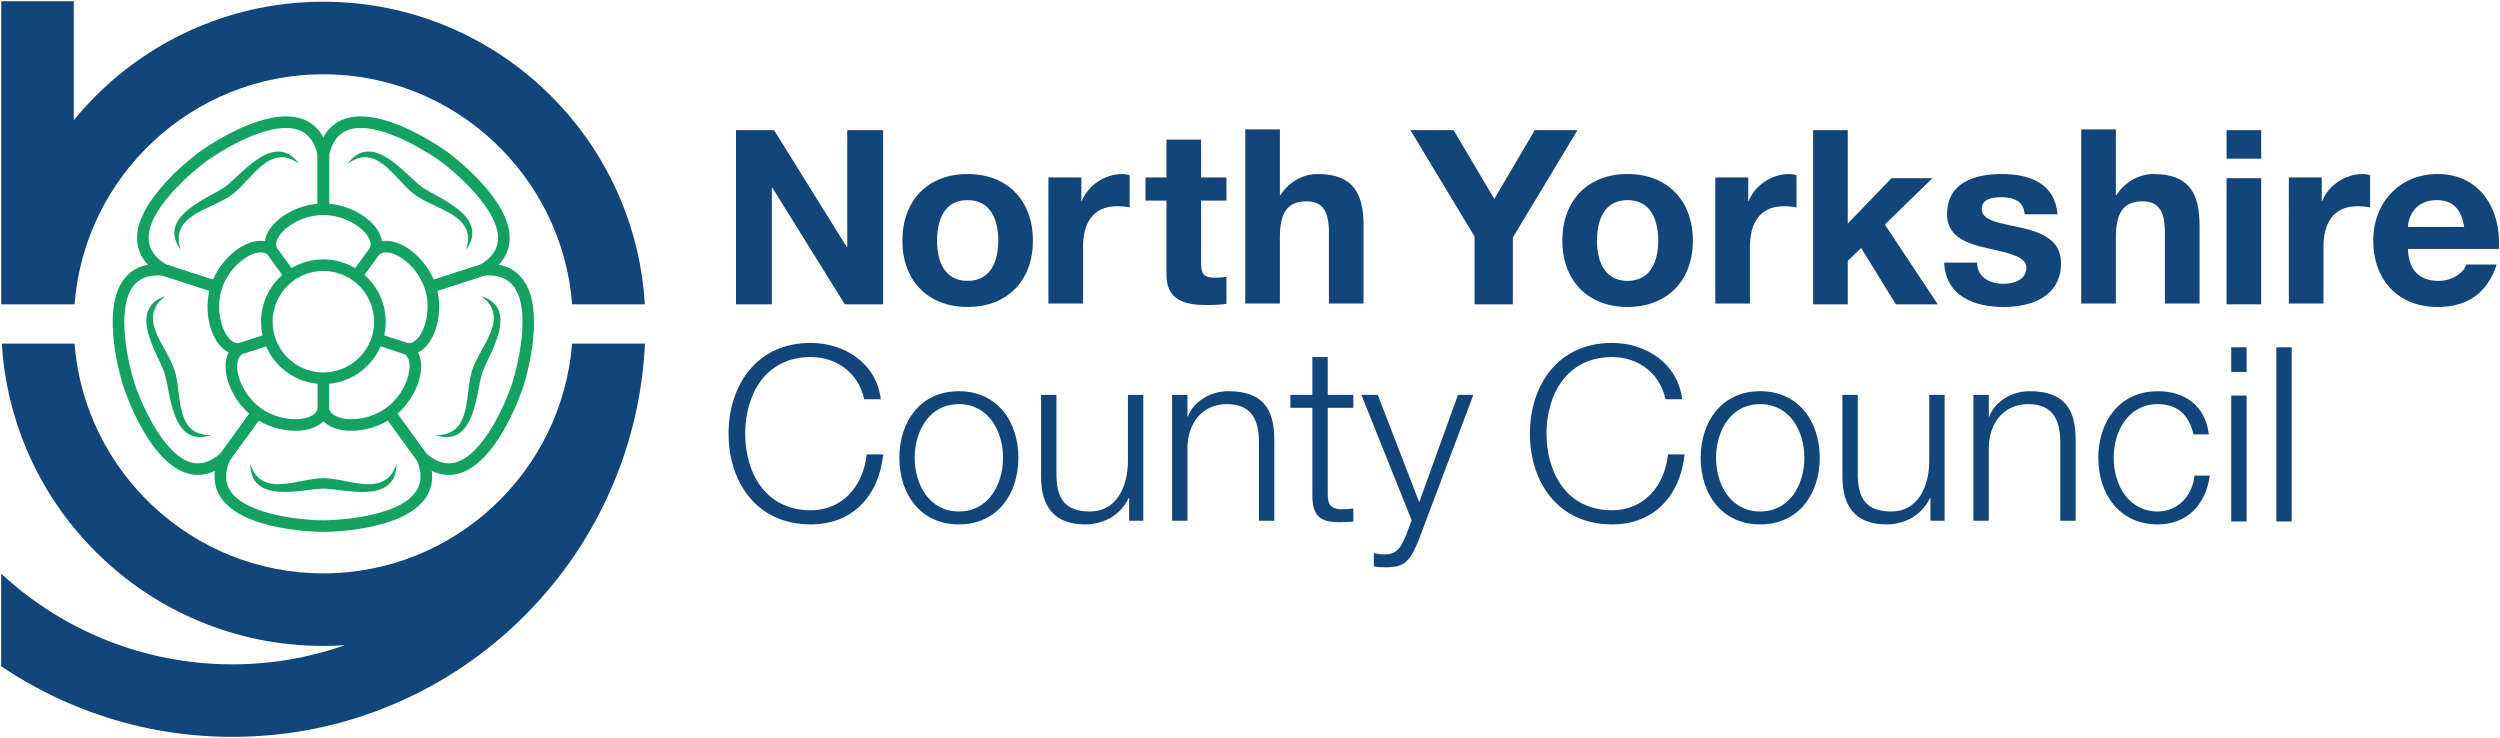 <?xml version="1.0" encoding="UTF-8" standalone="no"?>
<!-- Created with Inkscape (http://www.inkscape.org/) -->

<svg
   xmlns:dc="http://purl.org/dc/elements/1.1/"
   xmlns:cc="http://creativecommons.org/ns#"
   xmlns:rdf="http://www.w3.org/1999/02/22-rdf-syntax-ns#"
   xmlns:svg="http://www.w3.org/2000/svg"
   xmlns="http://www.w3.org/2000/svg"
   xmlns:sodipodi="http://sodipodi.sourceforge.net/DTD/sodipodi-0.dtd"
   xmlns:inkscape="http://www.inkscape.org/namespaces/inkscape"
   id="svg2985"
   version="1.1"
   inkscape:version="0.48.5 r10040"
   width="1000"
   height="295.232"
   xml:space="preserve"
   sodipodi:docname="A.svg"><defs
     id="defs2989"><clipPath
       clipPathUnits="userSpaceOnUse"
       id="clipPath4191"><path
         d="m 330.105,21.909 242.493,0 0,27.131 -242.493,0 0,-27.131 z"
         id="path4193"
         inkscape:connector-curvature="0" /></clipPath><clipPath
       clipPathUnits="userSpaceOnUse"
       id="clipPath14031"><path
         inkscape:connector-curvature="0"
         d="m 57.888,86.467 127.371,0 0,-30.112 -127.371,0 0,30.112 z"
         clip-rule="evenodd"
         id="path14033" /></clipPath><clipPath
       clipPathUnits="userSpaceOnUse"
       id="clipPath14037"><path
         inkscape:connector-curvature="0"
         d="m 32.232,639.504 436.536,0 0,-612.284 -436.536,0 0,612.284 z"
         id="path14039" /></clipPath><clipPath
       clipPathUnits="userSpaceOnUse"
       id="clipPath14043"><path
         inkscape:connector-curvature="0"
         d="m 0,667.26 501.72,0 L 501.72,0 0,0 0,667.26 z"
         id="path14045" /></clipPath><clipPath
       clipPathUnits="userSpaceOnUse"
       id="clipPath14919"><path
         inkscape:connector-curvature="0"
         d="m 146.054,551.01 106.148,0 0,18.475 -106.148,0 0,-18.475 z"
         id="path14921" /></clipPath><clipPath
       clipPathUnits="userSpaceOnUse"
       id="clipPath14883"><path
         inkscape:connector-curvature="0"
         d="m 97.869,534.756 182.761,0 0,55.77 -182.761,0 0,-55.77 z"
         id="path14885" /></clipPath><clipPath
       clipPathUnits="userSpaceOnUse"
       id="clipPath14867"><path
         inkscape:connector-curvature="0"
         d="m 146.054,551.01 106.148,0 0,18.475 -106.148,0 0,-18.475 z"
         id="path14869" /></clipPath><clipPath
       clipPathUnits="userSpaceOnUse"
       id="clipPath16294"><path
         inkscape:connector-curvature="0"
         d="m 19.843,28.346 150.803,0 0,51.507 -150.803,0 0,-51.507 z"
         id="path16296" /></clipPath><clipPath
       clipPathUnits="userSpaceOnUse"
       id="clipPath16354"><path
         inkscape:connector-curvature="0"
         d="m 36.771,50.306 -9.385,0 0,-7.16 c 0,0 0.161,-10.154 9.385,-14.361 9.224,4.207 9.385,14.366 9.385,14.366 l 0,7.16 -9.385,-0.005 z"
         id="path16356" /></clipPath><clipPath
       clipPathUnits="userSpaceOnUse"
       id="clipPath16382"><path
         inkscape:connector-curvature="0"
         d="m 31.61,55.907 c -0.554,-0.554 -1.637,-1.033 -3.149,-0.554 -1.511,0.478 -1.914,0.428 -2.217,0.05 -0.302,-0.378 -0.251,-0.201 -0.05,-0.755 0.202,-0.555 -0.056,-0.89 1.033,-1.21 0.428,-0.126 0.542,-0.172 0.781,-0.252 0.604,-0.201 0.554,-0.428 0.126,-0.554 C 27.706,52.506 27,52.38 26.32,52.758 c -0.68,0.378 -0.579,0.454 -1.26,0.504 -0.68,0.05 -0.755,0.025 -0.755,0.353 0,0.327 0.277,-1.31 0.302,-1.612 0.025,-0.303 0.529,-0.807 1.209,-0.882 0.227,-0.025 0.378,-0.076 0.504,-0.076 0.126,0 0.504,-0.201 -0.126,-0.378 -0.63,-0.176 -1.083,0.151 -1.511,0.202 -0.429,0.05 -0.983,0 -1.336,-0.378 -0.352,-0.378 -0.554,-0.504 -0.806,-0.504 -0.252,0 0.479,-0.378 0.932,-0.756 0.454,-0.377 1.159,-0.403 1.587,-0.201 0.429,0.201 0.529,-0.101 0.328,-0.227 -0.202,-0.126 -1.193,-0.638 -1.319,-1.016 -0.125,-0.378 -0.209,-0.756 0.244,-1.259 0.304,-0.338 1.047,0.192 1.352,0.218 0.605,0.05 0.294,-0.025 0.898,-0.151 0.305,-0.064 0.059,0.025 -0.117,-0.429 -0.176,-0.453 -0.37,-0.604 -0.571,-0.78 -0.202,-0.177 0.042,-0.639 0.294,-0.815 0.252,-0.176 0.68,-0.327 0.68,-0.756 0,-0.428 0.252,0.303 0.327,0.63 0.076,0.328 0.349,0.657 -0.05,1.688 -0.147,0.38 -0.05,0.705 -0.025,0.882 0.025,0.176 0.126,0.352 0.327,-0.101 0.202,-0.454 1.184,-1.738 1.436,-1.537 0.252,0.202 -0.05,1.486 0.454,1.764 0.504,0.277 -0.202,0.579 0.554,0.831 0.756,0.252 0.831,0.126 0.453,1.007 -0.377,0.882 -0.465,1.897 -0.377,2.142 0.125,0.352 0.377,0.554 0.377,0 0,-0.632 0.076,-0.706 0.605,-0.731 0.529,-0.025 0.831,0.303 1.159,0.554 0.327,0.252 0.05,2.822 0.05,2.822 0,0 0.025,2.695 -0.529,2.141"
         id="path16384" /></clipPath><clipPath
       clipPathUnits="userSpaceOnUse"
       id="clipPath16434"><path
         inkscape:connector-curvature="0"
         d="m 25.829,55.337 c 0,0 -0.042,0.134 -0.462,-0.017 -0.42,-0.151 -0.596,-0.252 -0.697,-0.235 -0.101,0.017 -0.382,0.268 -0.252,0.604 0.042,0.11 0.243,0.059 0.361,0.093 0.118,0.033 0.328,0.101 0.412,0.185 0.084,0.084 0.092,0.193 -0.202,0.21 -0.294,0.016 -0.42,-0.051 -0.403,0.184 0.017,0.236 0.05,0.311 0.185,0.252 0.134,-0.058 0.47,-0.235 0.781,-0.201 0.311,0.033 0.487,0.101 0.487,0.101 0,0 0.286,0.078 -0.084,0.226 -0.21,0.084 -0.313,0.225 -0.319,0.395 -0.006,0.144 0.201,0.235 0.521,0.067 0.319,-0.168 0.743,-0.546 1.537,-0.63 0.319,-0.033 0.537,-0.033 0.613,0.026 0.076,0.058 0.395,0.218 -0.109,0.411 -0.504,0.193 -1.117,0.655 -1.134,0.823 -0.017,0.168 0.008,0.328 0.235,0.487 0.227,0.16 0.437,0.269 0.647,0.059 0.21,-0.21 0.336,-0.42 0.336,-0.42 0,0 0.042,0.372 -0.395,0.773 -0.101,0.093 -0.496,0.185 -0.722,0.42 -0.211,0.218 -0.227,0.218 -0.227,0.218 0,0 0.025,-0.142 -0.017,-0.252 -0.042,-0.109 -0.059,-0.243 -0.168,-0.394 -0.099,-0.138 -0.109,-0.63 0.017,-0.823 0.126,-0.194 0.302,-0.412 0.731,-0.782 0.094,-0.081 0.403,-0.159 0.613,-0.226 0.21,-0.068 0.143,-0.236 -0.403,-0.152 -0.546,0.084 -1.085,0.185 -1.487,0.731 -0.118,0.16 -0.345,0.941 -0.378,1.084 -0.029,0.123 -0.286,0.378 -0.319,0.42 -0.034,0.042 -0.941,0.21 -0.983,0.21 -0.042,0 -0.202,-0.193 0.008,-0.849 0.21,-0.655 0.202,-0.655 0.244,-0.739 0.042,-0.084 0.537,-0.697 0.815,-0.84 0.277,-0.143 0.168,-0.235 -0.084,-0.126 -0.252,0.109 -0.654,0.201 -0.973,0.411 -0.319,0.21 -0.707,0.328 -0.934,0.429 -0.227,0.101 -0.815,0.563 -1.176,0.168 -0.361,-0.395 -0.462,-0.663 -0.126,-1.067 0.336,-0.403 0.952,-0.511 1.5,-0.503 0.013,0 0.23,0.073 0.23,0.073 0.303,0.016 0.636,-0.057 0.79,-0.057 0.185,0 0.344,-0.059 0.05,-0.143 -0.294,-0.084 -0.714,-0.117 -1.117,-0.176 -0.403,-0.059 -1.176,-0.008 -1.386,-0.538 -0.21,-0.529 -0.462,-0.856 -0.504,-0.932 -0.042,-0.075 -0.008,-0.042 -0.008,-0.042 0,0 0.277,0.051 0.512,0.051 0.235,0 0.596,-0.118 0.958,-0.051 0.361,0.067 0.571,0.151 1.117,0.63 0.168,0.147 0.739,0.277 0.89,0.303 0.151,0.025 0.378,0.041 0.479,0.151"
         id="path16436" /></clipPath><clipPath
       clipPathUnits="userSpaceOnUse"
       id="clipPath16452"><path
         inkscape:connector-curvature="0"
         d="m 26.849,64.951 c 0,0 -0.252,-1.685 -0.126,-2.595 0.076,-0.549 -0.403,-1.033 -0.705,-1.159 -0.303,-0.126 -0.832,-0.277 -1.109,-0.353 -0.277,-0.075 -0.252,-0.252 0.051,-0.252 0.302,0 0.604,0.101 1.058,-0.453 0.407,-0.498 0.277,-0.479 0.529,-0.63 0.426,-0.255 0.101,-0.151 0.101,-0.151 0,0 -0.504,-0.176 -0.807,-0.353 -0.302,-0.176 -0.856,-0.05 -1.461,0.202 -0.604,0.252 -0.907,0.025 -1.108,-0.05 -0.202,-0.076 -0.328,-0.277 0.176,-0.202 0.504,0.076 0.907,-0.201 1.083,-0.882 0.177,-0.68 0,-0.226 0.177,-0.428 0.176,-0.201 -0.025,0.05 -0.303,-0.075 -0.277,-0.126 -0.831,-0.126 -1.335,0.125 -0.503,0.252 -1.007,-0.377 -0.881,-0.755 0.126,-0.378 0.252,-0.63 0.755,-0.756 0.504,-0.126 0.63,-0.126 0.882,-0.126 0.252,0 -0.579,-0.252 -1.461,0.126 -0.882,0.378 -0.604,1.562 -0.68,2.141 -0.076,0.58 -0.076,1.31 -0.932,2.394 -0.615,0.777 -0.302,1.385 -0.252,1.763 0.05,0.378 0.176,0.579 0.05,0.882 -0.126,0.302 -0.05,-0.051 0.504,-0.378 0.554,-0.328 0.957,-0.529 1.008,-1.084 0.05,-0.554 -0.051,-0.277 -0.051,-0.503 0,-0.227 0.051,-0.429 0.303,-0.051 0.252,0.378 0.302,0.857 0.252,1.713 -0.051,0.857 0.503,1.058 0.755,1.31 0.252,0.252 0.454,0.353 0.504,0.58 0.051,0.226 -0.05,0.05 0.202,-0.58 0.252,-0.629 0.403,-0.68 0.352,-1.133 -0.05,-0.454 -0.126,-0.529 -0.176,-0.706 -0.05,-0.176 -0.025,-0.327 0.428,0.126 0.454,0.454 1.361,0.832 1.663,1.209 0.302,0.378 0.554,0.882 0.554,1.084"
         id="path16454" /></clipPath><clipPath
       clipPathUnits="userSpaceOnUse"
       id="clipPath16744"><path
         inkscape:connector-curvature="0"
         d="m 32.465,52.212 0.756,0.319 -0.386,-3.763 -0.572,0.303 -0.134,0.016 0.05,0.353 0.219,-0.084 0.117,0.79 c 0,0 -0.116,0.212 -0.285,0.201 -0.034,-0.002 0.235,1.865 0.235,1.865"
         id="path16746" /></clipPath><clipPath
       clipPathUnits="userSpaceOnUse"
       id="clipPath16804"><path
         inkscape:connector-curvature="0"
         d="m 32.076,60.314 c 0.079,-0.183 -0.1,-0.512 -0.184,-0.672 -0.084,-0.159 0.016,-0.478 0.218,-0.588 0.202,-0.109 0.286,-0.151 0.311,-0.218 0.025,-0.067 0.534,-0.259 0.689,-0.017 0.079,0.124 0.097,0.215 0.226,0.076 0.148,-0.159 0.479,-0.084 0.689,0.075 0.21,0.16 0.067,0.084 0.067,0.084 0,0 0.168,-0.235 0.412,-0.159 0.244,0.075 0.37,0.185 0.378,0.243 0.008,0.059 -0.008,-0.067 0.319,-0.126 0.328,-0.058 0.479,0.017 0.605,0.168 0.05,0.06 0.017,-0.042 0.235,-0.075 0.219,-0.034 0.555,0.008 0.647,0.101 0.092,0.092 0.084,0.058 0.084,0.058 0,0 0.151,-0.142 0.479,-0.159 0.327,-0.017 0.386,0 0.453,0.025 0.068,0.025 0.16,0.076 0.16,0.076 0,0 0.109,-0.076 0.21,-0.076 0.101,0 0.168,0.042 0.302,-0.034 0.135,-0.075 0.261,-0.058 0.328,-0.008 0.067,0.05 0.076,0.109 0.076,0.109 0,0 0.117,-0.067 0.26,-0.101 0.143,-0.033 0.386,-0.033 0.454,0.026 0.067,0.058 0.142,0.117 0.142,0.117 0,0 0.194,-0.201 0.404,-0.193 0.21,0.008 0.319,0.092 0.319,0.092 0,0 0.033,-0.05 0.159,-0.1 0.126,-0.051 0.328,-0.177 0.53,-0.026 0.084,0.064 -0.009,0.034 0.109,-0.025 0.117,-0.059 0.428,-0.138 0.663,0.067 0.035,0.03 0.118,-0.126 0.311,-0.084 0.194,0.042 0.672,0.362 0.437,1.059 -0.124,0.368 -0.42,0.689 -0.806,0.697 -0.387,0.008 -0.429,-0.076 -0.63,0 -0.202,0.076 -0.286,0.126 -0.538,0.05 -0.252,-0.075 -0.269,-0.092 -0.269,-0.092 0,0 -0.075,0.067 -0.353,0.126 -0.277,0.059 -0.268,0.008 -0.294,-0.008 -0.025,-0.017 -0.184,0.117 -0.361,0.1 -0.176,-0.017 -0.252,-0.067 -0.311,-0.109 -0.058,-0.042 -0.142,0.05 -0.361,0.109 -0.218,0.059 -0.537,0.126 -0.697,0.076 -0.16,-0.051 0.034,-0.017 -0.302,0.008 -0.336,0.025 -0.462,0.059 -0.614,-0.017 -0.151,-0.075 -0.277,-0.05 -0.394,-0.05 -0.118,0 -0.185,0.05 -0.412,0 -0.227,-0.05 -0.244,-0.067 -0.42,-0.025 -0.176,0.042 -0.379,0.027 -0.512,-0.084 -0.051,-0.042 -0.11,-0.017 -0.202,-0.025 -0.092,-0.009 -0.067,-0.026 -0.37,0 -0.302,0.025 -0.109,0.025 -0.294,0.033 -0.184,0.009 -0.21,0.059 -0.361,-0.059 -0.151,-0.117 -0.218,-0.151 -0.311,-0.109 -0.092,0.042 -0.21,0.185 -0.369,0.068 -0.16,-0.118 -0.227,-0.185 -0.252,-0.269 -0.025,-0.084 0.092,-0.101 -0.126,-0.026 -0.219,0.076 -0.395,0.034 -0.622,-0.117 -0.227,-0.151 -0.336,0.067 -0.311,0.008"
         id="path16806" /></clipPath><clipPath
       clipPathUnits="userSpaceOnUse"
       id="clipPath16844"><path
         inkscape:connector-curvature="0"
         d="m 30.903,74.237 c 0.05,0.038 0.289,0.382 0.991,0.466 0.017,0.002 0.495,0.574 1.199,0.487 0.401,-0.05 0.848,-0.496 0.924,-0.63 0.075,-0.135 0.017,-0.756 -0.017,-0.974 -0.034,-0.219 -0.151,-0.63 -0.151,-0.63 0,0 -0.311,-1.37 -0.311,-1.504 0,-0.134 0.109,-0.227 0.378,-0.974 0.04,-0.11 0.655,-0.303 0.714,-0.336 0.059,-0.034 0.302,0.891 0.21,1.394 -0.101,0.554 -0.273,0.929 -0.344,1.1 -0.084,0.202 -0.278,0.504 0.126,1.101 0.403,0.596 1.159,1.403 1.402,1.646 0.244,0.244 1.903,1.595 2.31,1.89 0.488,0.353 1.25,0.807 2.26,1.52 0.224,0.158 0.346,0.234 0.462,0.294 0.64,0.333 0.731,0.303 0.731,0.278 0,-0.026 -0.025,-0.345 -0.244,-0.672 -0.218,-0.328 -0.319,-0.454 -0.319,-0.454 0,0 0.319,0.118 0.37,0.05 0.05,-0.067 -0.034,-0.285 -0.168,-0.487 -0.135,-0.201 -0.588,-0.663 -0.588,-0.68 0,-0.017 0.159,0 0.193,-0.059 0.033,-0.059 -0.296,-0.78 -0.555,-1.042 -0.008,-0.008 1.437,0.672 3.125,1.134 0.524,0.144 2.596,0.53 3.058,0.454 0.217,-0.036 -0.067,-0.412 -0.168,-0.529 -0.101,-0.118 -0.437,-0.378 -0.748,-0.521 0,0 0.162,-0.037 0.177,-0.126 0.008,-0.05 -0.143,-0.344 -0.37,-0.512 -0.309,-0.229 -0.806,-0.429 -0.874,-0.462 -0.067,-0.034 0.379,0.05 0.286,-0.126 -0.092,-0.177 -0.47,-0.723 -1.361,-1.117 -0.357,-0.159 -0.604,-0.244 -0.604,-0.244 0,0 0.378,-0.017 0.344,-0.16 -0.034,-0.142 -0.244,-0.478 -1.218,-0.89 -0.496,-0.209 -1.025,-0.302 -1.025,-0.302 0,0 0.311,-0.059 0.353,-0.202 0.042,-0.143 -0.143,-0.243 -0.219,-0.294 -0.075,-0.05 -0.562,-0.269 -0.562,-0.269 0,0 0.399,-0.021 0.512,-0.134 0.101,-0.101 -0.025,-0.361 -0.118,-0.462 -0.092,-0.101 -0.26,-0.193 -0.352,-0.227 -0.093,-0.033 0.479,-0.008 0.47,-0.243 -0.01,-0.29 -0.274,-0.548 -0.68,-0.647 -0.044,-0.011 0.445,-0.084 0.386,-0.311 -0.059,-0.227 -0.319,-0.395 -0.554,-0.454 -0.236,-0.058 -0.412,-0.067 -0.412,-0.067 0,0 0.343,-0.108 0.311,-0.302 -0.025,-0.151 -0.092,-0.175 -0.244,-0.252 -0.038,-0.02 0.168,0.126 0.588,-0.084 0.168,-0.084 0.471,-0.059 0.924,0.201 0.454,0.261 1.571,1.134 2.05,1.353 0.479,0.218 1.252,0.42 1.252,0.42 0,0 -0.043,-0.37 -0.177,-0.513 -0.134,-0.142 -0.143,-0.117 -0.143,-0.117 0,0 0.471,0.008 0.555,-0.101 0.084,-0.109 -0.051,-0.386 -0.311,-0.588 -0.261,-0.202 -0.202,-0.126 -0.202,-0.126 0,0 0.546,-0.025 0.588,-0.218 0.042,-0.194 -0.378,-0.479 -0.554,-0.571 -0.177,-0.093 -0.093,-0.042 -0.093,-0.042 0,0 0.429,-0.009 0.605,-0.16 0.06,-0.052 -0.05,-0.009 -0.151,-0.21 -0.101,-0.202 -0.059,-0.176 -0.134,-0.244 -0.076,-0.067 -0.168,-0.159 -0.32,-0.193 -0.151,-0.033 -0.109,-0.025 -0.109,-0.025 0,0 0.286,-0.143 0.328,-0.218 0.042,-0.076 -0.009,-0.017 -0.109,-0.143 -0.101,-0.126 -0.185,-0.21 -0.269,-0.227 -0.084,-0.017 -0.218,0.017 -0.218,0.017 0,0 0,-0.093 0.067,-0.118 0.067,-0.025 0.075,-0.059 0.126,-0.059 0.05,0 -0.059,-0.151 -0.151,-0.226 -0.093,-0.076 -0.168,-0.177 -0.236,-0.177 -0.067,0 -0.529,0.067 -1.613,-0.243 -0.711,-0.204 -0.865,-0.135 -1.083,-0.143 -0.219,-0.009 -0.706,-0.034 -1.117,-0.244 -0.412,-0.21 -0.891,-0.353 -1.134,-0.403 -0.198,-0.041 -0.504,-0.05 -0.504,-0.05 0,0 0.142,-0.345 0.26,-0.53 0.118,-0.184 0.235,-0.344 0.21,-0.587 -0.025,-0.244 -0.134,-2.252 -0.109,-2.453 0.025,-0.202 0,-0.319 0.017,-0.353 0.016,-0.034 -0.009,-0.281 0.21,-0.365 0.184,-0.071 0.457,-0.013 0.475,-0.117 0.009,-0.052 -0.081,0.021 -0.258,-0.015 -0.168,-0.033 -0.161,-0.103 -0.261,-0.101 -0.122,0.003 -0.04,-0.002 -0.15,0.056 -0.109,0.059 -0.075,0.03 -0.193,0.063 -0.117,0.034 -0.291,0.062 -0.325,0.028 -0.033,-0.033 -0.044,0.006 -0.095,-0.036 -0.05,-0.042 -0.101,-0.067 -0.226,-0.16 -0.127,-0.092 -0.076,-0.067 -0.152,-0.059 0,0 -0.101,-0.061 -0.101,-0.184 0,-0.068 -0.092,0.105 -0.092,0.189 0,0.084 0.021,0.092 0.021,0.092 0,0 -0.038,0.009 -0.013,0.067 0.026,0.059 0.026,0.055 0.143,0.13 0.118,0.076 0.361,0.126 0.412,0.135 0.034,0.006 -0.264,-0.043 -0.361,-0.076 -0.15,-0.05 -0.261,-0.084 -0.42,-0.117 -0.16,-0.034 -0.244,-0.051 -0.328,-0.093 -0.084,-0.042 -0.118,-0.134 -0.235,-0.05 -0.059,0.042 -0.009,0.084 -0.009,0.084 0,0 0.026,0.033 -0.042,0.033 -0.067,0 -0.155,-0.016 -0.18,-0.075 -0.025,-0.059 0.026,0.169 0.109,0.227 0.113,0.079 0.132,0.048 0.132,0.048 0,0 -0.01,0.067 0.095,0.073 0.105,0.007 0.153,-0.05 0.248,-0.025 0.094,0.025 0.439,0.137 0.586,0.151 0.146,0.015 0.258,0.021 0.359,0.034 0.126,0.017 0.133,-0.002 0.147,0.038 0.008,0.025 0.067,0.437 0.067,0.495 0,0.337 0.042,0.135 0.017,0.958 -0.026,0.823 0.042,0.915 -0.168,1.47 -0.21,0.554 -0.496,0.932 -0.496,0.932 0,0 -0.697,-0.126 -1.193,-0.042 -0.495,0.084 -0.789,0.151 -0.789,0.151 0,0 -0.076,-0.243 0.016,-0.638 0.093,-0.395 0.093,-0.378 0.126,-0.521 0.034,-0.142 0.009,-0.395 -0.117,-0.781 -0.126,-0.386 -0.235,-0.773 -0.319,-1.058 -0.084,-0.286 -0.286,-0.882 -0.286,-0.966 0,-0.084 -0.102,-0.298 0.092,-0.479 0.057,-0.053 0.042,-0.126 -0.058,-0.084 -0.101,0.042 -0.252,0.092 -0.437,0.059 -0.185,-0.034 -0.361,-0.042 -0.429,-0.093 -0.067,-0.05 -0.142,-0.142 -0.201,-0.176 -0.059,-0.033 -0.185,-0.057 -0.202,0.025 -0.008,0.042 -0.028,0.028 -0.067,-0.036 -0.039,-0.065 -0.218,-0.165 -0.204,-0.291 0.014,-0.126 -0.149,0.213 -0.059,0.33 0.089,0.118 0.12,0.14 0.12,0.14 0,0 -0.178,-0.193 -0.207,-0.176 -0.064,0.036 -0.056,0.028 -0.056,0.028 0,0 -0.112,0.003 -0.188,-0.135 -0.075,-0.137 -0.075,-0.145 -0.086,-0.19 -0.012,-0.045 -0.143,0.235 -0.084,0.344 0.058,0.109 0.07,0.104 0.109,0.157 0.004,0.005 -0.039,-0.014 -0.048,0.039 -0.008,0.053 -0.011,0.104 0.087,0.14 0.098,0.037 0.417,0.098 0.549,0.146 0.131,0.047 0.224,0.059 0.392,0.061 0.168,0.003 0.274,-0.014 0.383,0.037 0.11,0.05 0.241,0.456 0.392,0.994 0.152,0.537 0.37,1.52 0.286,1.999 -0.084,0.479 -0.218,1.377 -0.252,1.47 -0.034,0.092 -0.067,0.075 -0.067,0.075 0,0 -0.294,0.219 -0.597,0.278 -0.302,0.058 -0.865,0.361 -1.05,0.512 -0.184,0.151 -0.79,0.452 -1.15,1.512 -0.051,0.15 -0.236,0.168 -0.387,0.596 -0.151,0.429 -0.361,1.05 -0.101,1.815 0.158,0.463 0.63,2.209 0.698,2.595 0.067,0.386 0.075,0.596 -0.059,0.756 -0.135,0.16 -0.412,0.285 -0.706,0.328 -0.294,0.041 -0.736,0.067 -0.686,0.105"
         id="path16846" /></clipPath><clipPath
       clipPathUnits="userSpaceOnUse"
       id="clipPath17234"><path
         inkscape:connector-curvature="0"
         d="m 46.686,46.744 c 0,0 0.143,-0.084 0.58,0.025 0.437,0.109 0.722,0.042 0.949,-0.118 0.227,-0.159 0.613,-0.294 0.891,-0.084 0.277,0.21 0.571,0.496 0.546,1.084 -0.019,0.445 0.21,-0.521 0.067,-0.974 -0.143,-0.454 -0.429,-1.672 -0.521,-2.201 -0.092,-0.529 -0.244,-1.411 -0.143,-2.217 0.07,-0.561 0.16,-1.092 0.059,-1.538 -0.101,-0.445 -0.613,-1.251 -0.781,-1.528 -0.168,-0.278 -0.185,-0.37 -0.185,-0.37 0,0 -0.008,0.084 -0.176,0.412 -0.168,0.327 -0.454,0.645 -0.454,0.89 0,0.411 0.118,0.706 0.252,0.966 0.134,0.26 0.143,0.243 0.151,0.361 0.009,0.118 -0.126,0.118 -0.294,-0.067 -0.168,-0.185 -0.605,-0.563 -1.117,-0.479 -0.512,0.084 -0.571,0.143 -0.832,0.235 -0.26,0.093 -0.319,0.177 -0.495,0.068 -0.177,-0.11 -0.118,-0.051 -0.118,-0.051 0,0 0.244,0.235 0.445,0.538 0.202,0.302 0.366,0.891 0.807,1.016 0.68,0.193 0.634,0.105 1.05,0.227 0.084,0.024 0.092,0.075 0.126,0.109 0.084,0.084 -0.101,0.059 -0.395,0.042 -0.294,-0.017 -0.512,0 -0.899,0.344 -0.386,0.345 -0.445,0.538 -0.63,0.698 -0.185,0.159 -0.235,0.193 -0.302,0.193 -0.067,0 0.075,0 0.495,0.26 0.42,0.261 0.714,0.622 1.227,0.504 0.512,-0.117 0.924,-0.218 1.134,-0.067 0.21,0.151 -0.034,0.252 -0.277,0.244 -0.256,-0.009 -0.798,0.361 -0.84,0.73 -0.042,0.37 -0.219,0.697 -0.32,0.748"
         id="path17236" /></clipPath><clipPath
       clipPathUnits="userSpaceOnUse"
       id="clipPath17244"><path
         inkscape:connector-curvature="0"
         d="m 46.686,46.744 c 0,0 0.143,-0.084 0.58,0.025 0.437,0.109 0.722,0.042 0.949,-0.118 0.227,-0.159 0.613,-0.294 0.891,-0.084 0.277,0.21 0.571,0.496 0.546,1.084 -0.019,0.445 0.21,-0.521 0.067,-0.974 -0.143,-0.454 -0.429,-1.672 -0.521,-2.201 -0.092,-0.529 -0.244,-1.411 -0.143,-2.217 0.07,-0.561 0.16,-1.092 0.059,-1.538 -0.101,-0.445 -0.613,-1.251 -0.781,-1.528 -0.168,-0.278 -0.185,-0.37 -0.185,-0.37 0,0 -0.008,0.084 -0.176,0.412 -0.168,0.327 -0.454,0.645 -0.454,0.89 0,0.411 0.118,0.706 0.252,0.966 0.134,0.26 0.143,0.243 0.151,0.361 0.009,0.118 -0.126,0.118 -0.294,-0.067 -0.168,-0.185 -0.605,-0.563 -1.117,-0.479 -0.512,0.084 -0.571,0.143 -0.832,0.235 -0.26,0.093 -0.319,0.177 -0.495,0.068 -0.177,-0.11 -0.118,-0.051 -0.118,-0.051 0,0 0.244,0.235 0.445,0.538 0.202,0.302 0.366,0.891 0.807,1.016 0.68,0.193 0.634,0.105 1.05,0.227 0.084,0.024 0.092,0.075 0.126,0.109 0.084,0.084 -0.101,0.059 -0.395,0.042 -0.294,-0.017 -0.512,0 -0.899,0.344 -0.386,0.345 -0.445,0.538 -0.63,0.698 -0.185,0.159 -0.235,0.193 -0.302,0.193 -0.067,0 0.075,0 0.495,0.26 0.42,0.261 0.714,0.622 1.227,0.504 0.512,-0.117 0.924,-0.218 1.134,-0.067 0.21,0.151 -0.034,0.252 -0.277,0.244 -0.256,-0.009 -0.798,0.361 -0.84,0.73 -0.042,0.37 -0.219,0.697 -0.32,0.748"
         id="path17246" /></clipPath><clipPath
       clipPathUnits="userSpaceOnUse"
       id="clipPath17252"><path
         inkscape:connector-curvature="0"
         d="m 46.686,46.744 c 0,0 0.143,-0.084 0.58,0.025 0.437,0.109 0.722,0.042 0.949,-0.118 0.227,-0.159 0.613,-0.294 0.891,-0.084 0.277,0.21 0.571,0.496 0.546,1.084 -0.019,0.445 0.21,-0.521 0.067,-0.974 -0.143,-0.454 -0.429,-1.672 -0.521,-2.201 -0.092,-0.529 -0.244,-1.411 -0.143,-2.217 0.07,-0.561 0.16,-1.092 0.059,-1.538 -0.101,-0.445 -0.613,-1.251 -0.781,-1.528 -0.168,-0.278 -0.185,-0.37 -0.185,-0.37 0,0 -0.008,0.084 -0.176,0.412 -0.168,0.327 -0.454,0.645 -0.454,0.89 0,0.411 0.118,0.706 0.252,0.966 0.134,0.26 0.143,0.243 0.151,0.361 0.009,0.118 -0.126,0.118 -0.294,-0.067 -0.168,-0.185 -0.605,-0.563 -1.117,-0.479 -0.512,0.084 -0.571,0.143 -0.832,0.235 -0.26,0.093 -0.319,0.177 -0.495,0.068 -0.177,-0.11 -0.118,-0.051 -0.118,-0.051 0,0 0.244,0.235 0.445,0.538 0.202,0.302 0.366,0.891 0.807,1.016 0.68,0.193 0.634,0.105 1.05,0.227 0.084,0.024 0.092,0.075 0.126,0.109 0.084,0.084 -0.101,0.059 -0.395,0.042 -0.294,-0.017 -0.512,0 -0.899,0.344 -0.386,0.345 -0.445,0.538 -0.63,0.698 -0.185,0.159 -0.235,0.193 -0.302,0.193 -0.067,0 0.075,0 0.495,0.26 0.42,0.261 0.714,0.622 1.227,0.504 0.512,-0.117 0.924,-0.218 1.134,-0.067 0.21,0.151 -0.034,0.252 -0.277,0.244 -0.256,-0.009 -0.798,0.361 -0.84,0.73 -0.042,0.37 -0.219,0.697 -0.32,0.748"
         id="path17254" /></clipPath><clipPath
       clipPathUnits="userSpaceOnUse"
       id="clipPath29867"><path
         inkscape:connector-curvature="0"
         d="m 0,0 419.528,0 0,595.276 L 0,595.276 0,0 z"
         id="path29869" /></clipPath><clipPath
       clipPathUnits="userSpaceOnUse"
       id="clipPath29849"><path
         inkscape:connector-curvature="0"
         d="m 0,0 419.528,0 0,595.276 L 0,595.276 0,0 z"
         id="path29851" /></clipPath><clipPath
       clipPathUnits="userSpaceOnUse"
       id="clipPath29829"><path
         inkscape:connector-curvature="0"
         d="m 0,0 419.528,0 0,595.276 L 0,595.276 0,0 z"
         id="path29831" /></clipPath><clipPath
       clipPathUnits="userSpaceOnUse"
       id="clipPath29801"><path
         inkscape:connector-curvature="0"
         d="m 0,0 419.528,0 0,595.276 L 0,595.276 0,0 z"
         id="path29803" /></clipPath></defs><sodipodi:namedview
     pagecolor="#ffffff"
     bordercolor="#666666"
     borderopacity="1"
     objecttolerance="10"
     gridtolerance="10"
     guidetolerance="10"
     inkscape:pageopacity="0"
     inkscape:pageshadow="2"
     inkscape:window-width="1052"
     inkscape:window-height="1027"
     id="namedview2987"
     showgrid="false"
     fit-margin-left="0.5"
     fit-margin-bottom="0.5"
     fit-margin-top="0.5"
     fit-margin-right="0.5"
     inkscape:zoom="0.36354213"
     inkscape:cx="467.31833"
     inkscape:cy="137.10039"
     inkscape:window-x="857"
     inkscape:window-y="-10"
     inkscape:window-maximized="0"
     inkscape:current-layer="g2993" /><g
     id="g2993"
     inkscape:groupmode="layer"
     inkscape:label="192"
     transform="matrix(1.25,0,0,-1.25,-1236.849,916.403)"><g
       id="g29793"
       transform="matrix(3.662,0,0,3.662,1225.002,691.478)"
       style="fill:#12457a;fill-opacity:1"><path
         inkscape:connector-curvature="0"
         d="m 0,0 3.326,0 6.352,-10.212 0.043,0 0,10.212 3.134,0 0,-15.221 -3.347,0 -6.332,10.19 -0.042,0 0,-10.19 -3.134,0 L 0,0 z"
         style="fill:#12457a;fill-opacity:1;fill-rule:nonzero;stroke:none"
         id="path29795" /></g><g
       transform="matrix(3.662,0,0,3.662,886.088,-1343.121)"
       id="g29797"
       style="fill:#12457a;fill-opacity:1"><g
         id="g29799"
         clip-path="url(#clipPath29801)"
         style="fill:#12457a;fill-opacity:1"><g
           id="g29805"
           transform="translate(112.78,551.763)"
           style="fill:#12457a;fill-opacity:1"><path
             inkscape:connector-curvature="0"
             d="m 0,0 c 3.475,0 5.713,-2.303 5.713,-5.82 0,-3.496 -2.238,-5.798 -5.713,-5.798 -3.454,0 -5.692,2.302 -5.692,5.798 C -5.692,-2.303 -3.454,0 0,0 m 0,-9.337 c 2.067,0 2.686,1.769 2.686,3.517 0,1.77 -0.619,3.539 -2.686,3.539 -2.047,0 -2.665,-1.769 -2.665,-3.539 0,-1.748 0.618,-3.517 2.665,-3.517"
             style="fill:#12457a;fill-opacity:1;fill-rule:nonzero;stroke:none"
             id="path29807" /></g><g
           id="g29809"
           transform="translate(119.849,551.465)"
           style="fill:#12457a;fill-opacity:1"><path
             inkscape:connector-curvature="0"
             d="m 0,0 2.878,0 0,-2.047 0.043,0 c 0.554,1.386 2.046,2.345 3.517,2.345 0.214,0 0.469,-0.042 0.661,-0.106 l 0,-2.814 c -0.277,0.064 -0.725,0.106 -1.087,0.106 -2.217,0 -2.984,-1.599 -2.984,-3.538 l 0,-4.968 -3.028,0 L 0,0 z"
             style="fill:#12457a;fill-opacity:1;fill-rule:nonzero;stroke:none"
             id="path29811" /></g><g
           id="g29813"
           transform="translate(133.192,551.465)"
           style="fill:#12457a;fill-opacity:1"><path
             inkscape:connector-curvature="0"
             d="m 0,0 2.217,0 0,-2.025 -2.217,0 0,-5.458 c 0,-1.023 0.256,-1.279 1.279,-1.279 0.32,0 0.619,0.022 0.938,0.085 l 0,-2.366 c -0.512,-0.085 -1.172,-0.107 -1.769,-0.107 -1.855,0 -3.475,0.427 -3.475,2.622 l 0,6.503 -1.833,0 0,2.025 1.833,0 0,3.304 L 0,3.304 0,0 z"
             style="fill:#12457a;fill-opacity:1;fill-rule:nonzero;stroke:none"
             id="path29815" /></g><g
           id="g29817"
           transform="translate(137.048,555.665)"
           style="fill:#12457a;fill-opacity:1"><path
             inkscape:connector-curvature="0"
             d="m 0,0 3.027,0 0,-5.735 0.064,0 c 0.767,1.237 2.089,1.834 3.22,1.834 3.219,0 4.029,-1.812 4.029,-4.541 l 0,-6.779 -3.028,0 0,6.225 c 0,1.812 -0.532,2.707 -1.94,2.707 -1.642,0 -2.345,-0.917 -2.345,-3.155 l 0,-5.777 -3.027,0 L 0,0 z"
             style="fill:#12457a;fill-opacity:1;fill-rule:nonzero;stroke:none"
             id="path29819" /></g></g></g><g
       id="g29821"
       transform="matrix(3.662,0,0,3.662,1461.335,657.445)"
       style="fill:#12457a;fill-opacity:1"><path
         inkscape:connector-curvature="0"
         d="m 0,0 -5.607,9.295 3.773,0 3.56,-6.012 3.54,6.012 3.73,0 -5.649,-9.381 0,-5.84 L 0,-5.926 0,0 z"
         style="fill:#12457a;fill-opacity:1;fill-rule:nonzero;stroke:none"
         id="path29823" /></g><g
       transform="matrix(3.662,0,0,3.662,886.088,-1343.121)"
       id="g29825"
       style="fill:#12457a;fill-opacity:1"><g
         id="g29827"
         clip-path="url(#clipPath29829)"
         style="fill:#12457a;fill-opacity:1"><g
           id="g29833"
           transform="translate(170.449,551.763)"
           style="fill:#12457a;fill-opacity:1"><path
             inkscape:connector-curvature="0"
             d="m 0,0 c 3.475,0 5.713,-2.303 5.713,-5.82 0,-3.496 -2.238,-5.798 -5.713,-5.798 -3.454,0 -5.692,2.302 -5.692,5.798 C -5.692,-2.303 -3.454,0 0,0 m 0,-9.337 c 2.067,0 2.686,1.769 2.686,3.517 0,1.77 -0.619,3.539 -2.686,3.539 -2.047,0 -2.665,-1.769 -2.665,-3.539 0,-1.748 0.618,-3.517 2.665,-3.517"
             style="fill:#12457a;fill-opacity:1;fill-rule:nonzero;stroke:none"
             id="path29835" /></g><g
           id="g29837"
           transform="translate(178.124,551.465)"
           style="fill:#12457a;fill-opacity:1"><path
             inkscape:connector-curvature="0"
             d="m 0,0 2.878,0 0,-2.047 0.042,0 c 0.554,1.386 2.047,2.345 3.518,2.345 0.213,0 0.469,-0.042 0.66,-0.106 l 0,-2.814 c -0.277,0.064 -0.725,0.106 -1.086,0.106 -2.218,0 -2.985,-1.599 -2.985,-3.538 l 0,-4.968 -3.027,0 L 0,0 z"
             style="fill:#12457a;fill-opacity:1;fill-rule:nonzero;stroke:none"
             id="path29839" /></g></g></g><g
       id="g29841"
       transform="matrix(3.662,0,0,3.662,1569.678,691.478)"
       style="fill:#12457a;fill-opacity:1"><path
         inkscape:connector-curvature="0"
         d="m 0,0 3.027,0 0,-8.165 3.816,3.965 3.581,0 -4.157,-4.05 4.626,-6.971 -3.666,0 -3.028,4.924 -1.172,-1.13 0,-3.794 -3.027,0 L 0,0 z"
         style="fill:#12457a;fill-opacity:1;fill-rule:nonzero;stroke:none"
         id="path29843" /></g><g
       transform="matrix(3.662,0,0,3.662,886.088,-1343.121)"
       id="g29845"
       style="fill:#12457a;fill-opacity:1"><g
         id="g29847"
         clip-path="url(#clipPath29849)"
         style="fill:#12457a;fill-opacity:1"><g
           id="g29853"
           transform="translate(200.997,544.025)"
           style="fill:#12457a;fill-opacity:1"><path
             inkscape:connector-curvature="0"
             d="m 0,0 c 0.022,-1.321 1.131,-1.854 2.324,-1.854 0.874,0 1.983,0.34 1.983,1.407 0,0.916 -1.257,1.236 -3.432,1.705 -1.749,0.384 -3.497,1.002 -3.497,2.942 0,2.814 2.43,3.539 4.797,3.539 2.409,0 4.626,-0.81 4.86,-3.518 l -2.877,0 C 4.072,5.394 3.177,5.713 2.09,5.713 1.407,5.713 0.405,5.586 0.405,4.69 0.405,3.603 2.111,3.453 3.838,3.049 5.607,2.644 7.334,2.004 7.334,-0.042 c 0,-2.9 -2.516,-3.838 -5.031,-3.838 -2.559,0 -5.052,0.959 -5.18,3.88 L 0,0 z"
             style="fill:#12457a;fill-opacity:1;fill-rule:nonzero;stroke:none"
             id="path29855" /></g><g
           id="g29857"
           transform="translate(210.1,555.665)"
           style="fill:#12457a;fill-opacity:1"><path
             inkscape:connector-curvature="0"
             d="m 0,0 3.028,0 0,-5.735 0.064,0 c 0.767,1.237 2.088,1.834 3.218,1.834 3.22,0 4.03,-1.812 4.03,-4.541 l 0,-6.779 -3.027,0 0,6.225 c 0,1.812 -0.533,2.707 -1.94,2.707 -1.642,0 -2.345,-0.917 -2.345,-3.155 l 0,-5.777 -3.028,0 L 0,0 z"
             style="fill:#12457a;fill-opacity:1;fill-rule:nonzero;stroke:none"
             id="path29859" /></g></g></g><path
       inkscape:connector-curvature="0"
       d="m 1713.07,682.344 -11.084,0 0,9.132 11.084,0 0,-9.132 z m -11.087,-6.243 11.084,0 0,-40.358 -11.084,0 0,40.358 z"
       style="fill:#12457a;fill-opacity:1;fill-rule:nonzero;stroke:none"
       id="path29861" /><g
       transform="matrix(3.662,0,0,3.662,886.088,-1343.121)"
       id="g29863"
       style="fill:#12457a;fill-opacity:1"><g
         id="g29865"
         clip-path="url(#clipPath29867)"
         style="fill:#12457a;fill-opacity:1"><g
           id="g29871"
           transform="translate(228.242,551.465)"
           style="fill:#12457a;fill-opacity:1"><path
             inkscape:connector-curvature="0"
             d="m 0,0 2.878,0 0,-2.047 0.042,0 c 0.555,1.386 2.047,2.345 3.518,2.345 0.214,0 0.469,-0.042 0.661,-0.106 l 0,-2.814 c -0.277,0.064 -0.725,0.106 -1.087,0.106 -2.217,0 -2.984,-1.599 -2.984,-3.538 l 0,-4.968 -3.028,0 L 0,0 z"
             style="fill:#12457a;fill-opacity:1;fill-rule:nonzero;stroke:none"
             id="path29873" /></g><g
           id="g29875"
           transform="translate(238.645,545.219)"
           style="fill:#12457a;fill-opacity:1"><path
             inkscape:connector-curvature="0"
             d="m 0,0 c 0.085,-1.919 1.024,-2.793 2.708,-2.793 1.215,0 2.195,0.746 2.388,1.428 l 2.664,0 c -0.852,-2.6 -2.664,-3.709 -5.159,-3.709 -3.475,0 -5.628,2.388 -5.628,5.799 0,3.304 2.281,5.819 5.628,5.819 C 6.353,6.544 8.165,3.389 7.952,0 L 0,0 z M 4.924,1.918 C 4.648,3.453 3.987,4.264 2.516,4.264 0.597,4.264 0.042,2.771 0,1.918 l 4.924,0 z"
             style="fill:#12457a;fill-opacity:1;fill-rule:nonzero;stroke:none"
             id="path29877" /></g><g
           id="g29879"
           transform="translate(103.752,532.081)"
           style="fill:#12457a;fill-opacity:1"><path
             inkscape:connector-curvature="0"
             d="m 0,0 c -0.512,2.345 -2.451,3.688 -4.669,3.688 -4.029,0 -5.734,-3.368 -5.734,-6.694 0,-3.325 1.705,-6.694 5.734,-6.694 2.814,0 4.605,2.175 4.882,4.882 l 1.45,0 c -0.405,-3.73 -2.771,-6.118 -6.332,-6.118 -4.796,0 -7.184,3.773 -7.184,7.93 0,4.157 2.388,7.93 7.184,7.93 C -1.791,4.924 1.066,3.198 1.45,0 L 0,0 z"
             style="fill:#12457a;fill-opacity:1;fill-rule:nonzero;stroke:none"
             id="path29881" /></g><g
           id="g29883"
           transform="translate(117.225,526.965)"
           style="fill:#12457a;fill-opacity:1"><path
             inkscape:connector-curvature="0"
             d="m 0,0 c 0,-3.155 -1.833,-5.82 -5.202,-5.82 -3.368,0 -5.202,2.665 -5.202,5.82 0,3.155 1.834,5.82 5.202,5.82 C -1.833,5.82 0,3.155 0,0 m -9.061,0 c 0,-2.345 1.28,-4.69 3.859,-4.69 2.579,0 3.859,2.345 3.859,4.69 0,2.345 -1.28,4.69 -3.859,4.69 -2.579,0 -3.859,-2.345 -3.859,-4.69"
             style="fill:#12457a;fill-opacity:1;fill-rule:nonzero;stroke:none"
             id="path29885" /></g><g
           id="g29887"
           transform="translate(128.14,521.465)"
           style="fill:#12457a;fill-opacity:1"><path
             inkscape:connector-curvature="0"
             d="m 0,0 -1.236,0 0,1.982 -0.043,0 C -1.982,0.511 -3.432,-0.32 -5.074,-0.32 c -2.771,0 -3.858,1.62 -3.858,4.179 l 0,7.141 1.342,0 0,-7.162 c 0.065,-1.983 0.811,-3.028 2.943,-3.028 2.302,0 3.304,2.174 3.304,4.413 L -1.343,11 0,11 0,0 z"
             style="fill:#12457a;fill-opacity:1;fill-rule:nonzero;stroke:none"
             id="path29889" /></g><g
           id="g29891"
           transform="translate(130.655,532.465)"
           style="fill:#12457a;fill-opacity:1"><path
             inkscape:connector-curvature="0"
             d="m 0,0 1.343,0 0,-1.898 0.042,0 c 0.491,1.322 1.962,2.218 3.518,2.218 3.092,0 4.029,-1.62 4.029,-4.243 l 0,-7.077 -1.342,0 0,6.865 c 0,1.896 -0.619,3.325 -2.793,3.325 -2.133,0 -3.412,-1.62 -3.454,-3.773 L 1.343,-11 0,-11 0,0 z"
             style="fill:#12457a;fill-opacity:1;fill-rule:nonzero;stroke:none"
             id="path29893" /></g><g
           id="g29895"
           transform="translate(144.256,532.465)"
           style="fill:#12457a;fill-opacity:1"><path
             inkscape:connector-curvature="0"
             d="m 0,0 2.238,0 0,-1.13 -2.238,0 0,-7.419 c 0,-0.873 0.129,-1.385 1.087,-1.449 0.384,0 0.768,0.021 1.151,0.064 l 0,-1.151 c -0.405,0 -0.788,-0.043 -1.193,-0.043 -1.791,0 -2.409,0.597 -2.388,2.473 l 0,7.525 -1.918,0 0,1.13 1.918,0 0,3.304 L 0,3.304 0,0 z"
             style="fill:#12457a;fill-opacity:1;fill-rule:nonzero;stroke:none"
             id="path29897" /></g><g
           id="g29899"
           transform="translate(147.197,532.465)"
           style="fill:#12457a;fill-opacity:1"><path
             inkscape:connector-curvature="0"
             d="M 0,0 1.429,0 5.053,-9.38 8.442,0 9.786,0 5.01,-12.685 c -0.768,-1.854 -1.214,-2.387 -2.899,-2.387 -0.533,0.021 -0.811,0.021 -1.023,0.106 l 0,1.13 c 0.32,-0.063 0.617,-0.106 0.917,-0.106 1.192,0 1.47,0.703 1.918,1.727 L 4.392,-10.957 0,0 z"
             style="fill:#12457a;fill-opacity:1;fill-rule:nonzero;stroke:none"
             id="path29901" /></g><g
           id="g29903"
           transform="translate(173.775,532.081)"
           style="fill:#12457a;fill-opacity:1"><path
             inkscape:connector-curvature="0"
             d="m 0,0 c -0.512,2.345 -2.451,3.688 -4.668,3.688 -4.03,0 -5.735,-3.368 -5.735,-6.694 0,-3.325 1.705,-6.694 5.735,-6.694 2.813,0 4.604,2.175 4.882,4.882 l 1.449,0 c -0.404,-3.73 -2.772,-6.118 -6.331,-6.118 -4.797,0 -7.185,3.773 -7.185,7.93 0,4.157 2.388,7.93 7.185,7.93 C -1.791,4.924 1.066,3.198 1.45,0 L 0,0 z"
             style="fill:#12457a;fill-opacity:1;fill-rule:nonzero;stroke:none"
             id="path29905" /></g><g
           id="g29907"
           transform="translate(187.249,526.965)"
           style="fill:#12457a;fill-opacity:1"><path
             inkscape:connector-curvature="0"
             d="m 0,0 c 0,-3.155 -1.833,-5.82 -5.202,-5.82 -3.368,0 -5.202,2.665 -5.202,5.82 0,3.155 1.834,5.82 5.202,5.82 C -1.833,5.82 0,3.155 0,0 m -9.06,0 c 0,-2.345 1.279,-4.69 3.858,-4.69 2.58,0 3.859,2.345 3.859,4.69 0,2.345 -1.279,4.69 -3.859,4.69 C -7.781,4.69 -9.06,2.345 -9.06,0"
             style="fill:#12457a;fill-opacity:1;fill-rule:nonzero;stroke:none"
             id="path29909" /></g><g
           id="g29911"
           transform="translate(198.163,521.465)"
           style="fill:#12457a;fill-opacity:1"><path
             inkscape:connector-curvature="0"
             d="m 0,0 -1.236,0 0,1.982 -0.043,0 C -1.982,0.511 -3.432,-0.32 -5.073,-0.32 c -2.772,0 -3.859,1.62 -3.859,4.179 l 0,7.141 1.342,0 0,-7.162 c 0.065,-1.983 0.811,-3.028 2.943,-3.028 2.302,0 3.304,2.174 3.304,4.413 L -1.343,11 0,11 0,0 z"
             style="fill:#12457a;fill-opacity:1;fill-rule:nonzero;stroke:none"
             id="path29913" /></g><g
           id="g29915"
           transform="translate(200.679,532.465)"
           style="fill:#12457a;fill-opacity:1"><path
             inkscape:connector-curvature="0"
             d="m 0,0 1.343,0 0,-1.898 0.043,0 c 0.49,1.322 1.962,2.218 3.517,2.218 3.091,0 4.029,-1.62 4.029,-4.243 l 0,-7.077 -1.342,0 0,6.865 c 0,1.896 -0.619,3.325 -2.793,3.325 -2.132,0 -3.411,-1.62 -3.454,-3.773 L 1.343,-11 0,-11 0,0 z"
             style="fill:#12457a;fill-opacity:1;fill-rule:nonzero;stroke:none"
             id="path29917" /></g><g
           id="g29919"
           transform="translate(219.907,529.011)"
           style="fill:#12457a;fill-opacity:1"><path
             inkscape:connector-curvature="0"
             d="m 0,0 c -0.363,1.642 -1.364,2.644 -3.112,2.644 -2.58,0 -3.859,-2.345 -3.859,-4.69 0,-2.345 1.279,-4.691 3.859,-4.691 1.663,0 3.027,1.301 3.197,3.134 l 1.343,0 c -0.362,-2.643 -2.089,-4.263 -4.54,-4.263 -3.369,0 -5.202,2.665 -5.202,5.82 0,3.155 1.833,5.819 5.202,5.819 2.345,0 4.157,-1.257 4.455,-3.773 L 0,0 z"
             style="fill:#12457a;fill-opacity:1;fill-rule:nonzero;stroke:none"
             id="path29921" /></g></g></g><path
       inkscape:connector-curvature="0"
       d="m 1703.473,621.987 4.918,0 0,-7.883 -4.918,0 0,7.883 z m 0,-15.455 4.918,0 0,-40.277 -4.918,0 0,40.277 z"
       style="fill:#12457a;fill-opacity:1;fill-rule:nonzero;stroke:none"
       id="path29923" /><path
       inkscape:connector-curvature="0"
       d="m 1717.91,621.987 4.918,0 0,-55.733 -4.918,0 0,55.733 z"
       style="fill:#12457a;fill-opacity:1;fill-rule:nonzero;stroke:none"
       id="path29925" /><g
       id="g29935"
       transform="matrix(3.662,0,0,3.662,1013.335,635.735)"
       style="fill:#12457a;fill-opacity:1"><path
         d="m 0,0 c 0.872,11.231 10.29,20.104 21.741,20.104 11.452,0 20.87,-8.873 21.742,-20.104 l 6.353,0 c -0.19,3.197 -0.913,6.303 -2.161,9.253 -1.418,3.352 -3.447,6.362 -6.031,8.946 -2.584,2.584 -5.594,4.613 -8.946,6.031 -3.472,1.468 -7.158,2.214 -10.957,2.214 -3.798,0 -7.485,-0.746 -10.957,-2.214 C 7.432,22.812 4.422,20.783 1.839,18.199 1.165,17.526 0.531,16.823 -0.066,16.094 l 0,10.394 -6.34,0 L -6.406,0 0,0 z"
         style="fill:#12457a;fill-opacity:1;fill-rule:nonzero;stroke:none"
         id="path29937"
         inkscape:connector-curvature="0" /></g><g
       id="g29939"
       transform="matrix(3.662,0,0,3.662,1172.542,623.17)"
       style="fill:#12457a;fill-opacity:1"><path
         d="m 0,0 c -0.884,-11.22 -10.296,-20.079 -21.739,-20.079 -11.444,0 -20.856,8.859 -21.739,20.079 l -6.354,0 c 0.192,-3.189 0.914,-6.286 2.159,-9.229 1.418,-3.352 3.447,-6.362 6.031,-8.946 2.584,-2.583 5.594,-4.613 8.946,-6.031 3.472,-1.468 7.158,-2.212 10.957,-2.212 0.632,0 1.262,0.021 1.887,0.062 -3.08,-1.082 -6.39,-1.671 -9.835,-1.671 -7.79,0 -14.89,3.009 -20.199,7.926 l 0,-8.091 c 1.929,-1.306 3.983,-2.421 6.149,-3.336 4.452,-1.884 9.179,-2.838 14.05,-2.838 4.872,0 9.599,0.954 14.051,2.838 4.298,1.818 8.158,4.42 11.472,7.733 3.313,3.314 5.916,7.174 7.734,11.473 C 5.229,-8.399 6.167,-4.261 6.367,0 L 0,0 z"
         style="fill:#12457a;fill-opacity:1;fill-rule:nonzero;stroke:none"
         id="path29941"
         inkscape:connector-curvature="0" /></g><g
       id="g29943"
       transform="matrix(3.662,0,0,3.662,1028.984,609.378)"
       style="fill:#14a262;fill-opacity:1"><path
         d="m 0,0 c 0.102,-0.315 2.55,-7.709 6.507,-7.709 0.906,0 1.809,0.387 2.681,1.15 0.029,0.025 0.054,0.053 0.077,0.084 l 2.852,3.926 c -0.145,0.085 -0.287,0.177 -0.423,0.276 -0.138,0.1 -0.269,0.207 -0.396,0.32 L 8.479,-5.833 C 7.811,-6.406 7.148,-6.696 6.507,-6.696 3.831,-6.696 1.597,-1.637 0.962,0.316 0.424,1.973 -0.651,6.714 0.817,8.734 1.364,9.489 2.219,9.808 3.429,9.71 L 7.99,8.228 c 0.036,0.165 0.079,0.327 0.131,0.488 0.053,0.161 0.114,0.32 0.182,0.475 l -4.617,1.5 C 3.651,10.703 3.614,10.71 3.576,10.714 3.387,10.731 3.202,10.739 3.024,10.739 1.695,10.739 0.677,10.265 -0.003,9.33 -2.072,6.482 -0.087,0.266 0,0"
         style="fill:#14a262;fill-opacity:1;fill-rule:nonzero;stroke:none"
         id="path29945"
         inkscape:connector-curvature="0" /></g><g
       id="g29947"
       transform="matrix(3.662,0,0,3.662,1125.997,587.847)"
       style="fill:#14a262;fill-opacity:1"><path
         d="M 0,0 -2.853,3.927 C -2.979,3.815 -3.11,3.709 -3.246,3.61 -3.384,3.51 -3.526,3.417 -3.672,3.332 l 2.819,-3.88 c 0.448,-1.075 0.43,-1.956 -0.055,-2.692 -1.664,-2.524 -8.049,-2.557 -8.117,-2.557 -1.788,0 -6.733,0.459 -8.117,2.557 -0.485,0.736 -0.503,1.617 -0.055,2.692 l 2.819,3.879 c -0.145,0.086 -0.286,0.177 -0.423,0.276 -0.137,0.1 -0.269,0.207 -0.396,0.32 L -18.05,0 c -0.022,-0.03 -0.041,-0.063 -0.056,-0.098 -0.607,-1.416 -0.567,-2.66 0.119,-3.699 1.964,-2.979 8.677,-3.013 8.966,-3.013 0.284,0 6.994,0.034 8.958,3.012 0.685,1.039 0.725,2.284 0.119,3.7 C 0.041,-0.063 0.022,-0.03 0,0"
         style="fill:#14a262;fill-opacity:1;fill-rule:nonzero;stroke:none"
         id="path29949"
         inkscape:connector-curvature="0" /></g><g
       id="g29951"
       transform="matrix(3.662,0,0,3.662,1127.178,641.304)"
       style="fill:#14a262;fill-opacity:1"><path
         d="M 0,0 C 0.053,-0.162 0.096,-0.326 0.133,-0.492 L 4.694,0.99 C 5.903,1.088 6.758,0.77 7.307,0.016 9.073,-2.415 7.181,-8.34 7.163,-8.394 7.162,-8.397 7.162,-8.4 7.161,-8.403 c -0.634,-1.951 -2.866,-7.013 -5.546,-7.013 -0.64,0 -1.304,0.29 -1.972,0.864 l -2.818,3.879 c -0.126,-0.112 -0.257,-0.218 -0.393,-0.317 -0.138,-0.1 -0.28,-0.192 -0.427,-0.278 l 2.853,-3.927 c 0.022,-0.031 0.048,-0.059 0.076,-0.083 0.872,-0.764 1.774,-1.151 2.681,-1.151 3.957,0 6.407,7.398 6.507,7.708 10e-4,0.003 0.002,0.006 0.003,0.008 0.086,0.263 2.07,6.476 10e-4,9.323 C 7.447,1.546 6.428,2.02 5.099,2.02 4.921,2.02 4.736,2.011 4.547,1.994 4.509,1.991 4.472,1.983 4.436,1.972 L -0.18,0.472 C -0.113,0.318 -0.052,0.16 0,0"
         style="fill:#14a262;fill-opacity:1;fill-rule:nonzero;stroke:none"
         id="path29953"
         inkscape:connector-curvature="0" /></g><g
       id="g29955"
       transform="matrix(3.662,0,0,3.662,1092.944,666.166)"
       style="fill:#14a262;fill-opacity:1"><path
         d="m 0,0 c 0.17,0 0.34,-0.009 0.508,-0.026 l 0,4.796 c 0.374,1.569 1.278,2.332 2.763,2.332 2.92,0 6.891,-2.858 6.934,-2.888 1.446,-1.052 5.177,-4.33 5.063,-6.84 -0.04,-0.881 -0.543,-1.604 -1.538,-2.21 L 9.169,-6.318 C 9.237,-6.472 9.297,-6.63 9.349,-6.79 9.402,-6.951 9.446,-7.116 9.482,-7.281 l 4.617,1.5 c 0.036,0.011 0.07,0.027 0.102,0.046 1.323,0.789 2.022,1.819 2.079,3.063 0.161,3.564 -5.25,7.538 -5.483,7.707 C 10.624,5.161 6.521,8.115 3.271,8.115 1.282,8.115 -0.02,7.017 -0.492,4.941 -0.5,4.904 -0.504,4.866 -0.504,4.828 l 0,-4.853 C -0.337,-0.009 -0.168,0 0,0"
         style="fill:#14a262;fill-opacity:1;fill-rule:nonzero;stroke:none"
         id="path29957"
         inkscape:connector-curvature="0" /></g><g
       id="g29959"
       transform="matrix(3.662,0,0,3.662,1033.349,656.384)"
       style="fill:#14a262;fill-opacity:1"><path
         d="m 0,0 c 0.056,-1.244 0.756,-2.274 2.079,-3.063 0.032,-0.02 0.067,-0.035 0.103,-0.047 l 4.615,-1.5 c 0.037,0.165 0.08,0.328 0.133,0.488 0.052,0.161 0.113,0.32 0.181,0.475 L 2.55,-2.164 c -0.995,0.605 -1.498,1.329 -1.538,2.209 -0.138,3.021 5.009,6.8 5.057,6.835 0.002,0.002 0.004,0.003 0.006,0.005 0.04,0.028 4.009,2.888 6.935,2.888 1.485,0 2.389,-0.763 2.762,-2.331 l 0,-4.796 c 0.167,0.017 0.335,0.025 0.504,0.025 0.17,0 0.339,-0.008 0.508,-0.025 l 0,4.854 c 0,0.037 -0.004,0.075 -0.012,0.112 C 16.3,9.688 14.999,10.786 13.01,10.786 9.759,10.786 5.653,7.83 5.484,7.707 5.481,7.705 5.479,7.704 5.477,7.702 5.247,7.535 -0.162,3.563 0,0"
         style="fill:#14a262;fill-opacity:1;fill-rule:nonzero;stroke:none"
         id="path29961"
         inkscape:connector-curvature="0" /></g><g
       id="g29963"
       transform="matrix(3.662,0,0,3.662,1116.357,584.713)"
       style="fill:#14a262;fill-opacity:1"><path
         d="m 0,0 c 0,-3.649 -4.705,-2.17 -6.389,-2.17 -1.687,0 -6.392,-1.46 -6.392,2.17 0.967,-3.056 4.191,-1.258 6.392,-1.258 2.2,0 5.421,-1.798 6.389,1.258"
         style="fill:#14a262;fill-opacity:1;fill-rule:nonzero;stroke:none"
         id="path29965"
         inkscape:connector-curvature="0" /></g><g
       id="g29967"
       transform="matrix(3.662,0,0,3.662,1143.426,638.382)"
       style="fill:#14a262;fill-opacity:1"><path
         d="m 0,0 c 3.471,-1.128 0.61,-5.145 0.09,-6.747 -0.522,-1.605 -0.586,-6.53 -4.039,-5.409 3.205,-0.024 2.492,3.598 3.172,5.69 C -0.098,-4.373 2.608,-1.865 0,0"
         style="fill:#14a262;fill-opacity:1;fill-rule:nonzero;stroke:none"
         id="path29969"
         inkscape:connector-curvature="0" /></g><g
       id="g29971"
       transform="matrix(3.662,0,0,3.662,1100.749,680.71)"
       style="fill:#14a262;fill-opacity:1"><path
         d="m 0,0 c 2.146,2.952 5.082,-1.01 6.444,-2 1.365,-0.991 6.03,-2.575 3.896,-5.512 1.014,3.041 -2.651,3.481 -4.432,4.774 C 4.129,-1.444 2.579,1.904 0,0"
         style="fill:#14a262;fill-opacity:1;fill-rule:nonzero;stroke:none"
         id="path29973"
         inkscape:connector-curvature="0" /></g><g
       id="g29975"
       transform="matrix(3.662,0,0,3.662,1047.304,653.203)"
       style="fill:#14a262;fill-opacity:1"><path
         d="M 0,0 C -2.145,2.952 2.531,4.521 3.893,5.511 5.258,6.503 8.206,10.45 10.34,7.512 7.761,9.416 6.209,6.067 4.429,4.773 2.649,3.48 -1.014,3.041 0,0"
         style="fill:#14a262;fill-opacity:1;fill-rule:nonzero;stroke:none"
         id="path29977"
         inkscape:connector-curvature="0" /></g><g
       id="g29979"
       transform="matrix(3.662,0,0,3.662,1056.951,593.873)"
       style="fill:#14a262;fill-opacity:1"><path
         d="M 0,0 C -3.471,-1.128 -3.518,3.804 -4.039,5.406 -4.56,7.01 -7.403,11.033 -3.95,12.156 -6.557,10.291 -3.851,7.781 -3.171,5.688 -2.492,3.595 -3.206,-0.024 0,0"
         style="fill:#14a262;fill-opacity:1;fill-rule:nonzero;stroke:none"
         id="path29981"
         inkscape:connector-curvature="0" /></g><g
       id="g29983"
       transform="matrix(3.662,0,0,3.662,1059.245,623.33)"
       style="fill:#14a262;fill-opacity:1"><path
         d="M 0,0 C 0.27,-0.371 0.587,-0.646 0.932,-0.818 0.773,-1.119 0.681,-1.477 0.663,-1.877 0.591,-3.46 1.63,-5.402 3.132,-6.493 c 1.024,-0.744 2.347,-1.17 3.631,-1.17 1.064,0 1.924,0.304 2.442,0.833 0.519,-0.528 1.379,-0.833 2.443,-0.833 1.265,0 2.624,0.438 3.634,1.172 1.501,1.091 2.538,3.032 2.467,4.614 -0.019,0.4 -0.111,0.757 -0.27,1.059 0.344,0.172 0.662,0.447 0.932,0.818 0.923,1.271 1.18,3.354 0.623,5.065 -0.682,2.1 -2.675,3.875 -4.351,3.875 -0.124,0 -0.246,-0.01 -0.364,-0.03 -0.05,0.336 -0.185,0.679 -0.404,1.012 -0.873,1.323 -2.854,2.283 -4.71,2.283 l -0.002,0 C 7.348,12.205 5.368,11.244 4.496,9.922 4.277,9.589 4.141,9.246 4.092,8.91 3.974,8.93 3.852,8.94 3.728,8.94 2.052,8.94 0.058,7.164 -0.625,5.061 -1.18,3.352 -0.923,1.27 0,0 M 8.699,-5.76 C 8.507,-6.416 7.544,-6.651 6.763,-6.651 c -1.059,0 -2.193,0.366 -3.036,0.977 -1.398,1.015 -2.1,2.691 -2.053,3.752 0.021,0.452 0.166,0.772 0.431,0.952 l 0.202,0.066 1.897,0.616 c 0.774,-1.786 2.477,-3.078 4.495,-3.265 l 0,-2.207 z M 4.771,1.869 c 0,1.291 0.554,2.453 1.437,3.265 0.248,0.228 0.523,0.428 0.819,0.595 0.644,0.365 1.387,0.575 2.178,0.575 0.792,0 1.535,-0.21 2.179,-0.575 C 11.68,5.562 11.954,5.362 12.203,5.134 13.085,4.322 13.64,3.16 13.64,1.869 13.64,1.569 13.609,1.274 13.552,0.99 13.484,0.654 13.377,0.331 13.237,0.027 12.604,-1.354 11.281,-2.356 9.712,-2.535 9.546,-2.554 9.377,-2.565 9.205,-2.565 c -0.171,0 -0.34,0.011 -0.506,0.03 C 7.13,-2.356 5.807,-1.354 5.173,0.027 5.034,0.331 4.927,0.653 4.859,0.99 4.802,1.274 4.771,1.568 4.771,1.869 m 9.915,-7.541 c -0.843,-0.613 -1.979,-0.978 -3.038,-0.978 -0.781,0 -1.744,0.234 -1.936,0.89 l 0,2.207 c 2.019,0.187 3.721,1.48 4.494,3.265 l 2.1,-0.682 c 0.265,-0.181 0.41,-0.501 0.431,-0.953 0.047,-1.06 -0.654,-2.734 -2.051,-3.749 M 14.1,7.745 c 0.158,0.123 0.349,0.182 0.583,0.182 1.112,0 2.798,-1.358 3.388,-3.175 0.51,-1.569 0.134,-3.312 -0.48,-4.157 -0.199,-0.275 -0.526,-0.602 -0.946,-0.602 -0.009,0 -0.017,0 -0.026,0.001 l -2.1,0.682 c 0.087,0.384 0.134,0.783 0.134,1.193 0,1.627 -0.718,3.088 -1.852,4.087 L 14.1,7.745 z M 5.342,9.364 c 0.584,0.886 2.136,1.828 3.861,1.828 l 0.002,0.506 0,-0.506 c 1.726,0 3.28,-0.942 3.864,-1.828 0.249,-0.378 0.32,-0.722 0.212,-1.024 L 11.982,6.553 C 11.169,7.037 10.219,7.317 9.205,7.317 8.192,7.317 7.242,7.037 6.429,6.553 L 5.13,8.34 C 5.021,8.642 5.093,8.986 5.342,9.364 M 0.338,4.749 c 0.591,1.819 2.277,3.178 3.39,3.178 0.234,0 0.425,-0.059 0.583,-0.182 L 5.61,5.956 C 4.476,4.957 3.758,3.496 3.758,1.869 3.758,1.459 3.805,1.06 3.892,0.676 l -2.1,-0.682 C 1.359,-0.02 1.023,0.315 0.819,0.595 0.206,1.439 -0.171,3.182 0.338,4.749"
         style="fill:#14a262;fill-opacity:1;fill-rule:nonzero;stroke:none"
         id="path29985"
         inkscape:connector-curvature="0" /></g></g></svg>